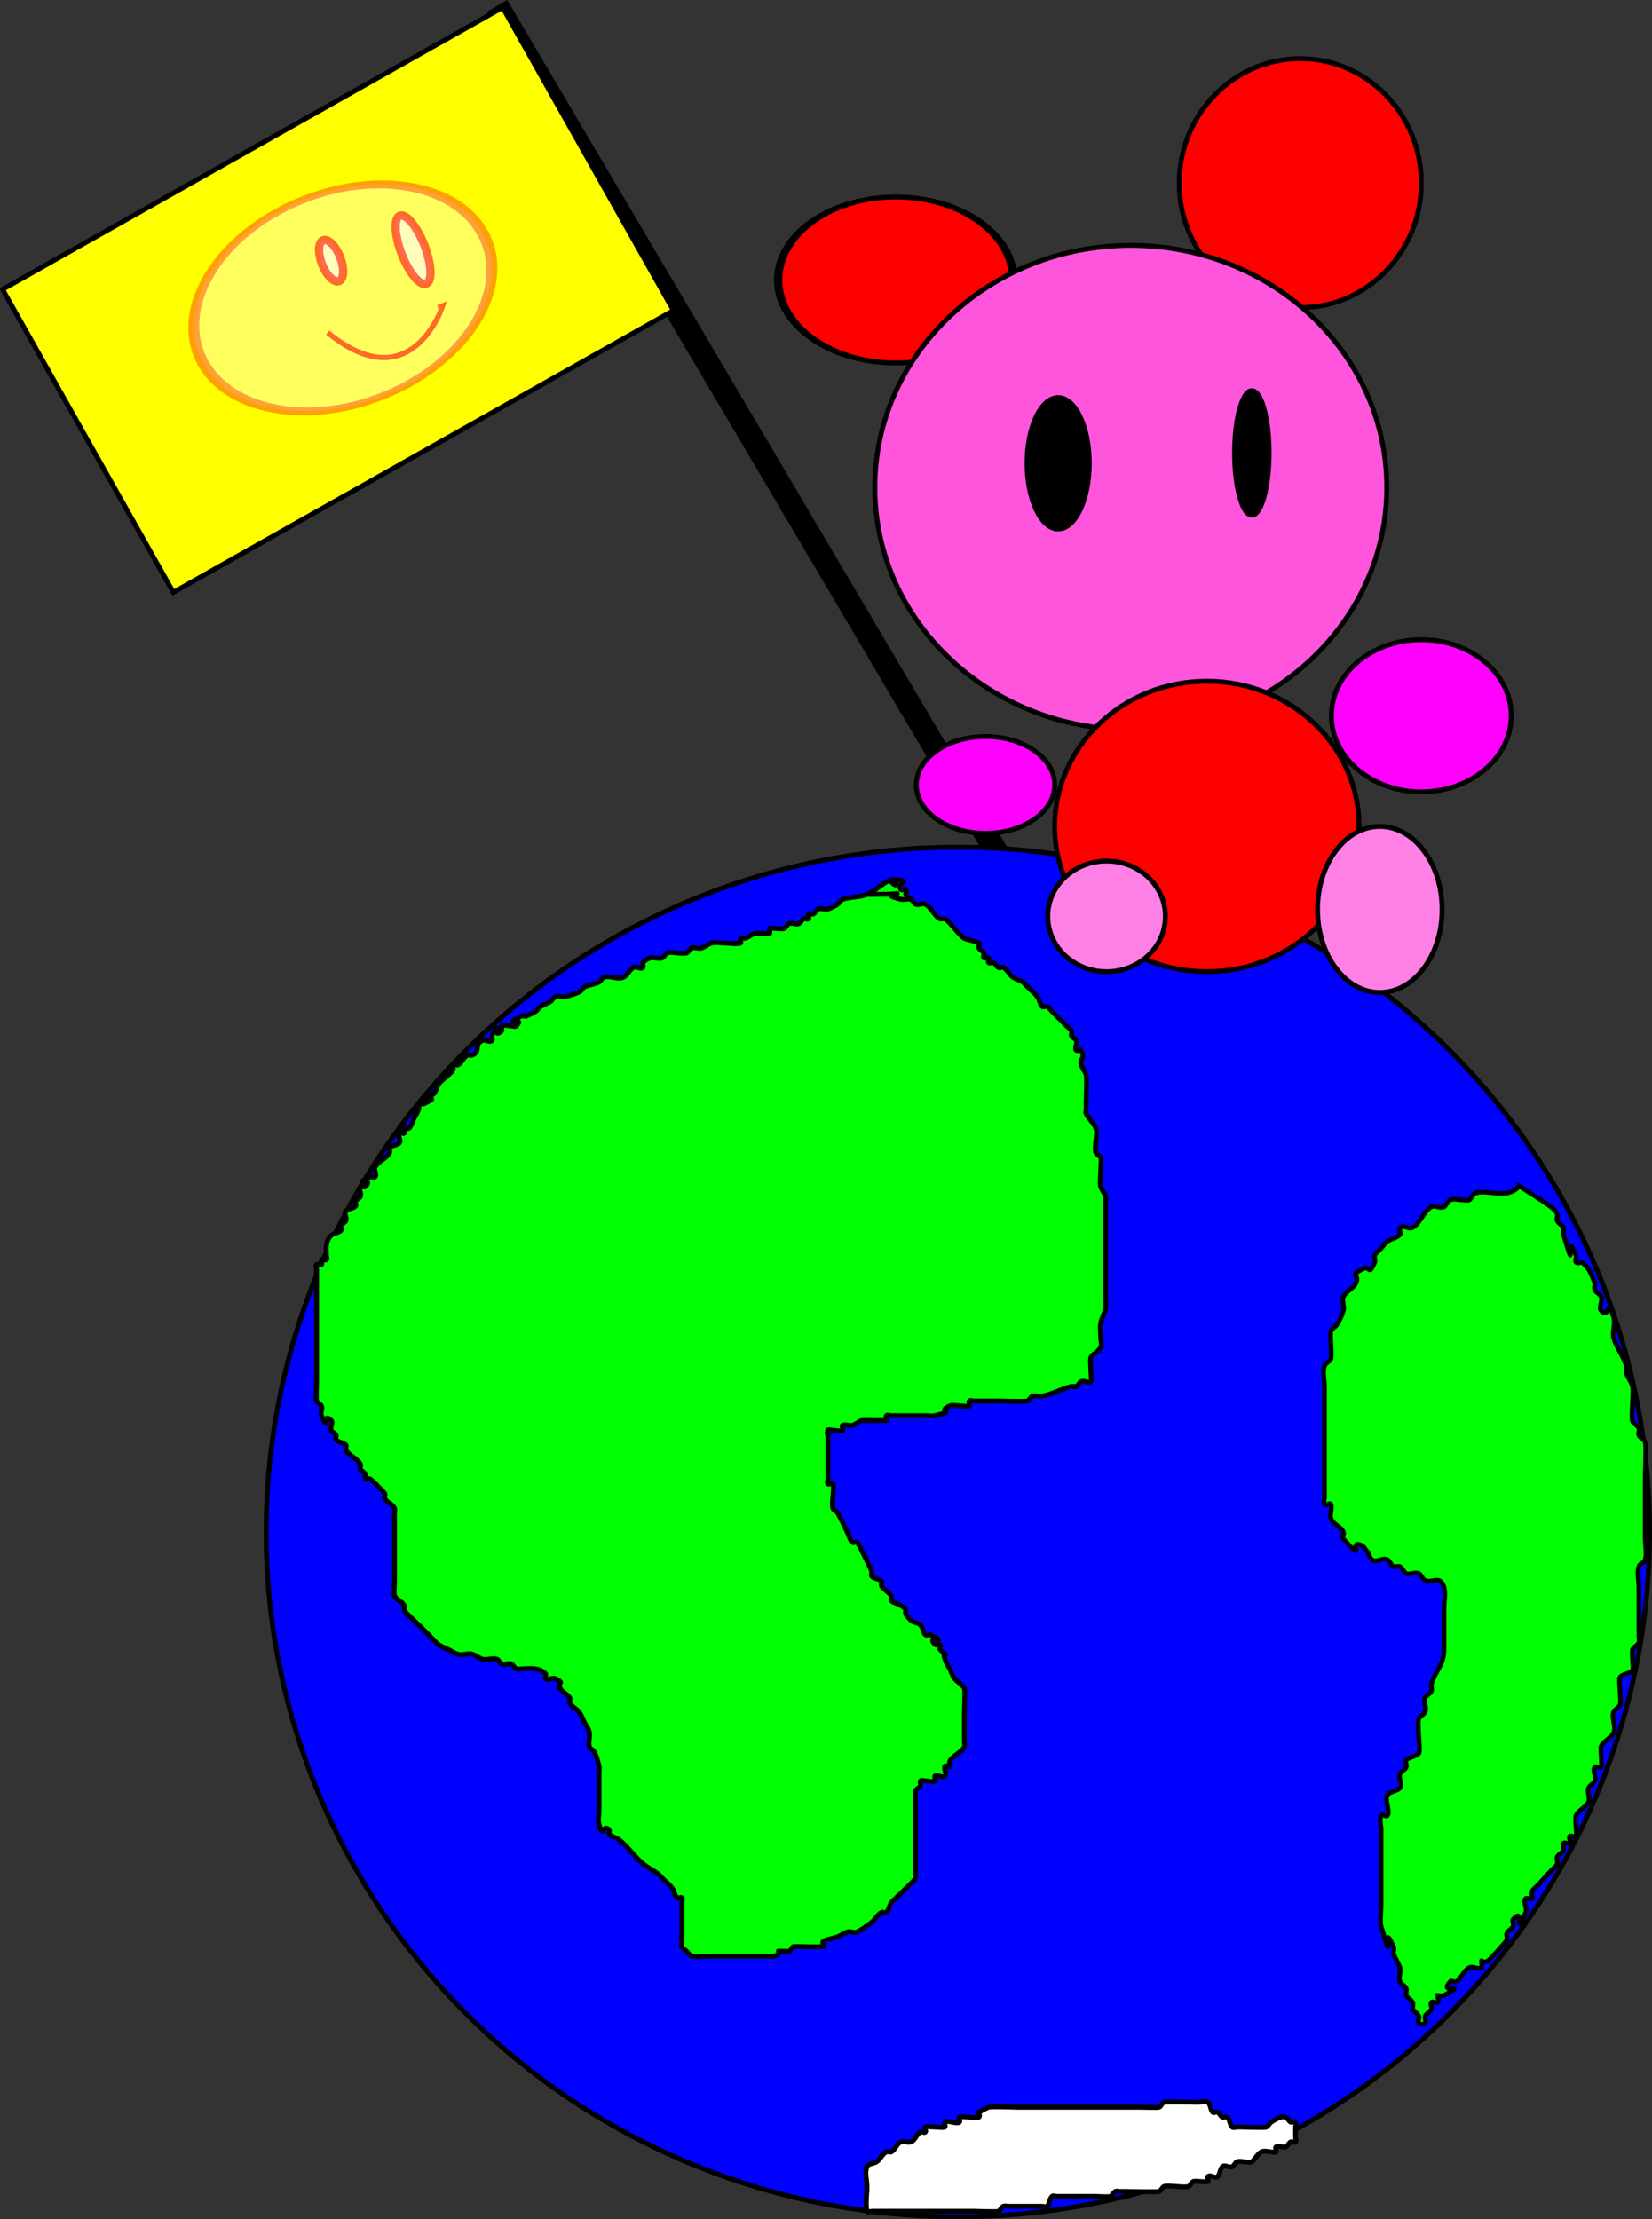 <?xml version="1.0" encoding="UTF-8" standalone="no"?>
<!-- Created with Inkscape (http://www.inkscape.org/) -->

<svg
   xmlns:dc="http://purl.org/dc/elements/1.1/"
   xmlns:cc="http://creativecommons.org/ns#"
   xmlns:rdf="http://www.w3.org/1999/02/22-rdf-syntax-ns#"
   xmlns:svg="http://www.w3.org/2000/svg"
   xmlns="http://www.w3.org/2000/svg"
   xmlns:sodipodi="http://sodipodi.sourceforge.net/DTD/sodipodi-0.dtd"
   xmlns:inkscape="http://www.inkscape.org/namespaces/inkscape"
   width="339.191"
   height="455.65"
   id="svg2"
   version="1.1"
   inkscape:version="0.48.2 r9819"
   sodipodi:docname="bear_planet-20120928.svg">
  <rect width="100%" height="100%" fill="#333333" stroke="none"/>
  <title
     id="title3858">Bear_planet</title>
  <defs
     id="defs4">
    <inkscape:path-effect
       effect="spiro"
       id="path-effect4284"
       is_visible="true" />
    <inkscape:path-effect
       effect="spiro"
       id="path-effect4208"
       is_visible="true" />
  </defs>
  <sodipodi:namedview
     id="base"
     pagecolor="#ffffff"
     bordercolor="#666666"
     borderopacity="1.0"
     inkscape:pageopacity="0.0"
     inkscape:pageshadow="2"
     inkscape:zoom="1"
     inkscape:cx="115.34137"
     inkscape:cy="227.73345"
     inkscape:document-units="px"
     inkscape:current-layer="layer1"
     showgrid="false"
     borderlayer="false"
     showborder="false"
     fit-margin-top="0"
     fit-margin-left="0"
     fit-margin-right="0"
     fit-margin-bottom="0"
     inkscape:showpageshadow="false"
     inkscape:window-width="1024"
     inkscape:window-height="718"
     inkscape:window-x="-8"
     inkscape:window-y="-8"
     inkscape:window-maximized="1"
     inkscape:object-paths="true"
     inkscape:snap-smooth-nodes="false"
     inkscape:snap-nodes="false"
     inkscape:snap-intersection-paths="true" />
  <g
     inkscape:label="Layer 1"
     inkscape:groupmode="layer"
     id="layer1"
     transform="translate(-158.392,-287.594)">
    <g
       id="g4490">
      <path
         inkscape:connector-curvature="0"
         id="path3832"
         d="M 260.452,288.805 C 376.76,485.825 376.76,485.825 376.76,485.825"
         style="fill:none;stroke:#000000;stroke-width:4.795;stroke-linecap:butt;stroke-linejoin:miter;stroke-miterlimit:4;stroke-opacity:1;stroke-dasharray:none" />
      <rect
         transform="matrix(0.871,-0.491,0.491,0.871,0,0)"
         y="380.379"
         x="-31.976"
         height="71.419"
         width="117.881"
         id="rect3826"
         style="fill:#ffff00;fill-opacity:1;stroke:#000000;stroke-width:1.003;stroke-opacity:1" />
      <g
         id="g3806">
        <path
           sodipodi:type="arc"
           style="fill:#0000ff;fill-opacity:1;stroke:#000000;stroke-opacity:1"
           id="path2985"
           sodipodi:cx="359.32315"
           sodipodi:cy="596.46204"
           sodipodi:rx="142.02496"
           sodipodi:ry="140.60472"
           d="m 501.348,596.462 a 142.025,140.605 0 1 1 -284.05,0 142.025,140.605 0 1 1 284.05,0 z"
           transform="translate(-4.261,5.681)" />
        <path
           style="fill:#00ff00;stroke:#000000;stroke-width:0.953px;stroke-linecap:butt;stroke-linejoin:miter;stroke-opacity:1"
           d="m 470.362,531.131 c -2.713,2.881 -6.086,0.608 -9.038,1.42 -0.591,0.162 -0.747,1.121 -1.291,1.42 -0.385,0.212 -0.861,0 -1.291,0 -0.861,0 -1.766,-0.299 -2.582,0 -0.577,0.212 -0.747,1.121 -1.291,1.42 -0.77,0.423 -1.812,-0.423 -2.582,0 -1.549,0.852 -2.324,3.409 -3.874,4.261 -0.77,0.423 -1.974,-0.67 -2.582,0 -0.304,0.335 0.304,1.085 0,1.42 -0.68,0.749 -1.782,0.833 -2.582,1.42 -0.506,0.371 -0.861,0.947 -1.291,1.42 -0.43,0.473 -1.019,0.821 -1.291,1.42 -0.192,0.423 0.192,0.997 0,1.42 -1.427,3.14 -0.801,0.441 -2.582,1.42 -2.855,1.57 -0.401,0.881 -1.291,2.841 -0.544,1.198 -2.038,1.643 -2.582,2.84 -0.385,0.847 0.272,1.942 0,2.841 -0.304,1.004 -0.757,1.96 -1.291,2.841 -0.338,0.557 -1.099,0.785 -1.291,1.42 -0.197,0.65 0.287,5.049 0,5.681 -0.272,0.599 -1.099,0.785 -1.291,1.42 -0.408,1.347 0,2.841 0,4.261 0,2.841 0,5.681 0,8.521 0,4.734 0,9.468 0,14.202 0,0.473 -0.304,1.085 0,1.42 0.304,0.335 1.099,-0.423 1.291,0 0.385,0.847 -0.272,1.942 0,2.841 0.385,1.27 2.038,1.643 2.582,2.841 0.192,0.423 -0.304,1.085 0,1.42 5.039,5.543 0.693,-0.329 3.874,1.42 0.544,0.299 0.785,1.049 1.291,1.42 0.65,3.129 2.656,0.751 3.873,1.42 0.544,0.299 0.747,1.121 1.291,1.42 0.385,0.212 0.906,-0.212 1.291,0 0.544,0.299 0.747,1.121 1.291,1.42 0.685,0.377 1.897,-0.377 2.582,0 0.544,0.299 0.747,1.121 1.291,1.42 1.334,0.734 3.052,-1.29 3.874,1.42 0.408,1.347 0,2.841 0,4.261 0,2.841 0,5.681 0,8.521 0,3.215 -1.713,4.231 -2.582,7.101 -0.136,0.449 0.192,0.997 0,1.42 -0.272,0.599 -1.019,0.821 -1.291,1.42 -0.385,0.847 0.385,1.994 0,2.841 -0.272,0.599 -1.019,0.821 -1.291,1.42 -0.446,0.981 0.453,6.603 0,7.101 -0.681,0.749 -1.902,0.672 -2.582,1.42 -0.304,0.335 0.192,0.997 0,1.42 -0.272,0.599 -1.019,0.821 -1.291,1.42 -0.385,0.847 0.609,2.171 0,2.841 -0.68,0.749 -1.902,0.672 -2.582,1.42 -0.646,0.71 0.646,3.551 0,4.261 -0.304,0.335 -1.099,-0.423 -1.291,0 -0.385,0.847 0,1.894 0,2.841 0,2.367 0,4.734 0,7.101 0,2.841 0,5.681 0,8.521 0,0.933 -0.243,3.459 0,4.261 3.117,10.287 -0.372,-2.239 2.582,4.261 0.192,0.423 -0.136,0.971 0,1.42 0.304,1.004 0.987,1.836 1.291,2.841 0.272,0.898 -0.385,1.994 0,2.841 0.272,0.599 1.019,0.821 1.291,1.42 0.192,0.423 -0.192,0.997 0,1.42 0.272,0.599 1.019,0.821 1.291,1.42 0.192,0.423 0,0.947 0,1.42 0.43,0.473 1.019,0.821 1.291,1.42 0.192,0.423 -0.304,1.085 0,1.42 0.304,0.335 0.987,0.335 1.291,0 0.304,-0.335 -0.192,-0.997 0,-1.42 0.272,-0.599 1.019,-0.821 1.291,-1.42 0.192,-0.423 -0.304,-1.085 0,-1.42 0.304,-0.335 0.987,0.335 1.291,0 0.304,-0.335 0,-0.947 0,-1.42 0.43,0 0.906,0.212 1.291,0 5.374,-2.955 -1.38,0.098 1.291,-2.841 0.304,-0.335 0.933,0.263 1.291,0 1.013,-0.743 1.494,-2.242 2.582,-2.841 0.77,-0.423 1.812,0.423 2.582,0 0,-2.841 -0.43,-0.473 1.291,-1.42 0.343,-0.189 3.702,-3.884 3.873,-4.261 0.192,-0.423 -0.192,-0.997 0,-1.42 0.272,-0.599 1.019,-0.821 1.291,-1.42 0.192,-0.423 -0.304,-1.085 0,-1.42 2.671,-2.939 -0.104,4.49 2.582,-1.42 0.385,-0.847 -0.609,-2.171 0,-2.841 0.304,-0.335 0.987,0.335 1.291,0 0.304,-0.335 -0.192,-0.997 0,-1.42 0.272,-0.599 0.861,-0.947 1.291,-1.42 0.43,-0.473 0.861,-0.947 1.291,-1.42 0.43,-0.473 0.861,-0.947 1.291,-1.42 0.43,-0.473 1.019,-0.821 1.291,-1.42 0.192,-0.423 -0.192,-0.997 0,-1.42 0.272,-0.599 1.019,-0.821 1.291,-1.42 0.192,-0.423 -0.304,-1.085 0,-1.42 0.304,-0.335 0.987,0.335 1.291,0 0.304,-0.335 -0.304,-1.085 0,-1.42 0.304,-0.335 0.987,0.335 1.291,0 0.264,-0.29 -0.256,-3.698 0,-4.261 0.544,-1.198 2.038,-1.643 2.582,-2.841 0.342,-0.753 -0.342,-2.088 0,-2.841 0.272,-0.599 1.019,-0.821 1.291,-1.42 0.385,-0.847 -0.609,-2.171 0,-2.841 0.304,-0.335 0.987,0.335 1.291,0 0.264,-0.29 -0.256,-3.698 0,-4.261 0.544,-1.198 2.038,-1.643 2.582,-2.841 0.516,-1.136 -0.516,-3.125 0,-4.261 0.272,-0.599 1.019,-0.821 1.291,-1.42 0.35,-0.77 -0.353,-5.292 0,-5.681 0.68,-0.749 1.902,-0.672 2.582,-1.42 0.264,-0.29 -0.256,-3.698 0,-4.261 0.272,-0.599 1.019,-0.821 1.291,-1.42 0.192,-0.423 0,-0.947 0,-1.42 0,-0.473 0,-0.947 0,-1.42 0,-2.841 0,-5.681 0,-8.521 0,-1.42 -0.408,-2.913 0,-4.261 0.192,-0.635 1.099,-0.785 1.291,-1.42 0.408,-1.347 0,-2.841 0,-4.261 0,-4.261 0,-8.521 0,-12.782 0,-0.988 0.233,-6.588 0,-7.101 -0.272,-0.599 -1.019,-0.821 -1.291,-1.42 -0.192,-0.423 0.192,-0.997 0,-1.42 -0.272,-0.599 -1.019,-0.821 -1.291,-1.42 -0.371,-0.815 0.275,-5.892 0,-7.101 -0.233,-1.027 -0.987,-1.836 -1.291,-2.841 -0.136,-0.449 0.136,-0.971 0,-1.42 -0.609,-2.009 -1.974,-3.672 -2.582,-5.681 -0.408,-1.347 0.408,-2.913 0,-4.261 -1.343,-4.433 -0.861,0.473 -2.582,-1.42 -0.609,-0.67 0.385,-1.994 0,-2.841 -0.272,-0.599 -1.019,-0.821 -1.291,-1.42 -0.192,-0.423 0,-0.947 0,-1.42 -0.43,-0.947 -0.757,-1.96 -1.291,-2.841 -0.43,-0.473 -0.861,-0.947 -1.291,-1.42 -0.43,0 -0.987,0.335 -1.291,0 -0.304,-0.335 0.192,-0.997 0,-1.42 -2.955,-6.5 0.535,6.027 -2.582,-4.261 -0.136,-0.449 0.192,-0.997 0,-1.42 -0.272,-0.599 -1.019,-0.821 -1.291,-1.42 -0.192,-0.423 0.192,-0.997 0,-1.42 -0.272,-0.599 -0.785,-1.049 -1.291,-1.42 -2.088,-1.531 -4.304,-2.841 -6.456,-4.261 z"
           id="path3016"
           inkscape:connector-curvature="0" />
        <path
           style="fill:#00ff00;stroke:#000000;stroke-width:1px;stroke-linecap:butt;stroke-linejoin:miter;stroke-opacity:1"
           d="m 336.392,471.243 c 13.551,0 0.019,-0.745 7,1 0.647,0.162 1.368,-0.211 2,0 0.447,0.149 0.578,0.789 1,1 0.596,0.298 1.404,-0.298 2,0 1.2,0.6 1.8,2.4 3,3 0.298,0.149 0.702,-0.149 1,0 0.984,0.492 3.016,3.508 4,4 0.943,0.471 2.123,0.415 3,1 0.277,0.185 -0.149,0.702 0,1 0.211,0.422 0.789,0.578 1,1 0.149,0.298 -0.236,0.764 0,1 0.236,0.236 0.764,-0.236 1,0 0.236,0.236 -0.236,0.764 0,1 0.236,0.236 0.702,-0.149 1,0 0.422,0.211 0.578,0.789 1,1 0.298,0.149 0.702,-0.149 1,0 0.843,0.422 1.216,1.477 2,2 0.62,0.413 1.38,0.587 2,1 0.392,0.261 0.667,0.667 1,1 0.667,0.667 1.434,1.246 2,2 0.447,0.596 0.473,1.473 1,2 0.236,0.236 0.702,-0.149 1,0 0.422,0.211 0.667,0.667 1,1 0.333,0.333 0.667,0.667 1,1 0.667,0.667 1.333,1.333 2,2 0.333,0.333 0.789,0.578 1,1 0.149,0.298 -0.149,0.702 0,1 0.211,0.422 0.789,0.578 1,1 0.298,0.596 -0.471,1.529 0,2 0.236,0.236 0.851,-0.298 1,0 1,2 -0.5,1.5 0,3 0.236,0.707 0.764,1.293 1,2 0.194,0.582 0,5.312 0,6 0,0.333 0,0.667 0,1 0,0.333 -0.149,0.702 0,1 0.537,1.075 1.554,1.884 2,3 0.461,1.151 -0.405,3.784 0,5 0.149,0.447 0.789,0.578 1,1 0.301,0.602 -0.291,5.126 0,6 0.236,0.707 0.764,1.293 1,2 0.105,0.316 0,0.667 0,1 0,1.333 0,2.667 0,4 0,4 0,8 0,12 0,1 0,2 0,3 0,1 0.164,2.014 0,3 -0.173,1.04 -0.827,1.96 -1,3 -0.164,0.986 0,2 0,3 0,0.667 0.298,1.404 0,2 -0.422,0.843 -1.477,1.216 -2,2 -0.288,0.432 0.236,4.764 0,5 -0.471,0.471 -1.404,-0.298 -2,0 -0.422,0.211 -0.578,0.789 -1,1 -0.298,0.149 -0.677,-0.081 -1,0 -2.045,0.511 -3.933,1.587 -6,2 -0.654,0.131 -1.368,-0.211 -2,0 -0.447,0.149 -0.578,0.789 -1,1 -0.357,0.179 -5.769,0 -6,0 -1.667,0 -3.333,0 -5,0 -0.333,0 -0.764,-0.236 -1,0 -0.236,0.236 0.236,0.764 0,1 -0.296,0.296 -3.381,-0.31 -4,0 -3.05,1.525 1.829,0.793 -3,2 -0.647,0.162 -1.333,0 -2,0 -2,0 -4,0 -6,0 -0.333,0 -0.667,0 -1,0 -0.333,0 -0.764,-0.236 -1,0 -0.236,0.236 0.236,0.764 0,1 -0.062,0.062 -4.819,-0.045 -5,0 -0.723,0.181 -1.277,0.819 -2,1 -0.647,0.162 -1.404,-0.298 -2,0 -0.298,0.149 0.298,0.851 0,1 -0.596,0.298 -1.333,0 -2,0 -0.333,0 -0.764,-0.236 -1,0 -0.236,0.236 0.333,1 0,1 -0.333,0 0,-1.333 0,-1 0,3.333 0,6.667 0,10 0,0.333 -0.236,0.764 0,1 0.236,0.236 0.851,-0.298 1,0 0.425,0.85 -0.331,4.006 0,5 0.149,0.447 0.757,0.596 1,1 0.767,1.278 1.333,2.667 2,4 0.333,0.667 0.473,1.473 1,2 0.236,0.236 0.764,-0.236 1,0 0.317,0.317 2.81,5.429 3,6 0.105,0.316 -0.236,0.764 0,1 0.527,0.527 1.473,0.473 2,1 0.236,0.236 -0.185,0.723 0,1 0.523,0.784 1.477,1.216 2,2 0.185,0.277 -0.236,0.764 0,1 0.527,0.527 1.38,0.587 2,1 2.297,1.532 -0.429,0.571 2,3 0.527,0.527 1.473,0.473 2,1 0.527,0.527 0.473,1.473 1,2 0.236,0.236 0.702,-0.149 1,0 4.162,2.081 -1.069,-0.069 1,2 0.236,0.236 0.764,-0.236 1,0 0.236,0.236 -0.149,0.702 0,1 2.276,2.276 0.264,-0.207 1,2 0.236,0.707 0.667,1.333 1,2 0.333,0.667 0.553,1.404 1,2 0.566,0.754 1.578,1.157 2,2 0.213,0.425 0,4.162 0,5 0,1.667 0,3.333 0,5 0,0.333 0,0.667 0,1 0,0.333 0.149,0.702 0,1 -0.6,1.2 -2.4,1.8 -3,3 -0.149,0.298 0.236,0.764 0,1 -0.236,0.236 -0.851,-0.298 -1,0 -0.298,0.596 0.471,1.529 0,2 -0.471,0.471 -1.404,-0.298 -2,0 -0.298,0.149 0.298,0.851 0,1 -0.596,0.298 -1.333,0 -2,0 -0.333,0 -0.764,-0.236 -1,0 -0.236,0.236 0.149,0.702 0,1 -0.211,0.422 -0.789,0.578 -1,1 -0.152,0.304 0,3.309 0,4 0,3.667 0,7.333 0,11 0,0.667 0,1.333 0,2 0,0.333 0.149,0.702 0,1 -0.232,0.463 -3.412,3.412 -4,4 -0.333,0.333 -0.739,0.608 -1,1 -0.413,0.62 -0.473,1.473 -1,2 -0.236,0.236 -0.702,-0.149 -1,0 -0.843,0.422 -1.246,1.434 -2,2 -0.961,0.721 -1.925,1.463 -3,2 -0.596,0.298 -1.368,-0.211 -2,0 -0.707,0.236 -1.308,0.723 -2,1 -0.979,0.391 -2.123,0.415 -3,1 -0.277,0.185 0.298,0.851 0,1 -0.376,0.188 -5.854,-0.036 -6,0 -0.457,0.114 -0.553,0.851 -1,1 -4.552,0 -0.057,-0.471 -3,1 -0.298,0.149 -0.667,0 -1,0 -0.667,0 -1.333,0 -2,0 -3.333,0 -6.667,0 -10,0 -0.691,0 -3.696,0.152 -4,0 -0.422,-0.211 -0.667,-0.667 -1,-1 -0.333,-0.333 -0.851,-0.553 -1,-1 -0.211,-0.632 0,-1.333 0,-2 0,-2 0,-4 0,-6 0,-0.333 0,-0.667 0,-1 0,-0.333 0.236,-0.764 0,-1 -0.236,-0.236 -0.764,0.236 -1,0 -0.527,-0.527 -0.553,-1.404 -1,-2 -0.566,-0.754 -1.333,-1.333 -2,-2 -0.333,-0.333 -0.623,-0.717 -1,-1 -0.961,-0.721 -2.077,-1.231 -3,-2 -1.811,-1.509 -3.114,-3.586 -5,-5 -0.667,-0.333 -1.333,-0.667 -2,-1 0,-0.333 0.236,-0.764 0,-1 -1.333,-1.333 -0.96,2.121 -2,-1 -0.316,-0.949 0,-2 0,-3 0,-2 0,-4 0,-6 0,-0.667 0,-1.333 0,-2 0,-0.333 0.081,-0.677 0,-1 -0.256,-1.023 -0.529,-2.057 -1,-3 -0.211,-0.422 -0.886,-0.543 -1,-1 -0.243,-0.97 0.196,-2.019 0,-3 -0.146,-0.731 -0.667,-1.333 -1,-2 -0.333,-0.667 -0.587,-1.38 -1,-2 -0.523,-0.784 -1.578,-1.157 -2,-2 -0.149,-0.298 0.149,-0.702 0,-1 -0.422,-0.843 -1.578,-1.157 -2,-2 -0.69,-1.379 1.211,-0.894 -1,-2 -0.596,-0.298 -1.529,0.471 -2,0 -0.236,-0.236 0.236,-0.764 0,-1 -1.419,-1.419 -3.256,-1 -5,-1 -0.333,0 -0.702,0.149 -1,0 -0.422,-0.211 -0.578,-0.789 -1,-1 -0.596,-0.298 -1.404,0.298 -2,0 -0.422,-0.211 -0.553,-0.851 -1,-1 -0.9,-0.3 -2.1,0.3 -3,0 -0.707,-0.236 -1.293,-0.764 -2,-1 -0.9,-0.3 -2.1,0.3 -3,0 -0.707,-0.236 -1.333,-0.667 -2,-1 -0.667,-0.333 -1.38,-0.587 -2,-1 -0.392,-0.261 -0.667,-0.667 -1,-1 -1,-1 -2,-2 -3,-3 -0.526,-0.526 -2.733,-2.466 -3,-3 -0.149,-0.298 0.149,-0.702 0,-1 -0.422,-0.843 -1.578,-1.157 -2,-2 -0.152,-0.304 0,-2.55 0,-3 0,-2.333 0,-4.667 0,-7 0,-1.667 0,-3.333 0,-5 0,-0.667 0,-1.333 0,-2 0,-0.333 0.149,-0.702 0,-1 -0.422,-0.843 -1.578,-1.157 -2,-2 -0.149,-0.298 0.149,-0.702 0,-1 -0.133,-0.266 -2.734,-2.867 -3,-3 -0.298,-0.149 -0.764,0.236 -1,0 -0.236,-0.236 0.149,-0.702 0,-1 -0.211,-0.422 -0.789,-0.578 -1,-1 -0.149,-0.298 0.149,-0.702 0,-1 -0.6,-1.2 -2.4,-1.8 -3,-3 -0.149,-0.298 0.236,-0.764 0,-1 -0.527,-0.527 -1.473,-0.473 -2,-1 -0.236,-0.236 0.149,-0.702 0,-1 -0.211,-0.422 -0.789,-0.578 -1,-1 -0.298,-0.596 0.471,-1.529 0,-2 -2.069,-2.069 0.081,3.162 -2,-1 -0.298,-0.596 0.298,-1.404 0,-2 -0.211,-0.422 -0.789,-0.578 -1,-1 -0.131,-0.263 0,-3.477 0,-4 0,-3 0,-6 0,-9 0,-4.333 0,-8.667 0,-13 0,-0.333 0,-0.667 0,-1 0,-0.333 -0.236,-0.764 0,-1 0.236,-0.236 0.764,0.236 1,0 0.236,-0.236 -0.236,-0.764 0,-1 0.236,-0.236 0.764,0.236 1,0 0.236,-0.236 0,-0.667 0,-1 0,-1.486 -0.243,-2.757 1,-4 0.527,-0.527 1.473,-0.473 2,-1 0.236,-0.236 -0.149,-0.702 0,-1 0.211,-0.422 0.789,-0.578 1,-1 0.298,-0.596 -0.471,-1.529 0,-2 0.527,-0.527 1.473,-0.473 2,-1 0.236,-0.236 -0.149,-0.702 0,-1 0.211,-0.422 0.789,-0.578 1,-1 0.298,-0.596 -0.471,-1.529 0,-2 0.236,-0.236 0.764,0.236 1,0 2.069,-2.069 -3.162,0.081 1,-2 0.298,-0.149 0.764,0.236 1,0 0.471,-0.471 -0.298,-1.404 0,-2 0.6,-1.2 2.4,-1.8 3,-3 0.149,-0.298 -0.236,-0.764 0,-1 0.527,-0.527 1.473,-0.473 2,-1 0.471,-0.471 -0.471,-1.529 0,-2 0.236,-0.236 0.764,0.236 1,0 0.236,-0.236 -0.236,-0.764 0,-1 0.236,-0.236 0.764,0.236 1,0 0.527,-0.527 0.667,-1.333 1,-2 0.333,-0.667 0.764,-1.293 1,-2 0.105,-0.316 -0.236,-0.764 0,-1 0.236,-0.236 0.702,0.149 1,0 4.162,-2.081 -1.069,0.069 1,-2 0.236,-0.236 0.764,0.236 1,0 0.527,-0.527 0.587,-1.38 1,-2 0.607,-0.91 2.557,-2.114 3,-3 0.149,-0.298 -0.236,-0.764 0,-1 0.236,-0.236 0.702,0.149 1,0 0.843,-0.422 1.157,-1.578 2,-2 0.298,-0.149 0.702,0.149 1,0 1.841,-0.921 0.159,-2.079 2,-3 0.596,-0.298 1.529,0.471 2,0 0.236,-0.236 -0.149,-0.702 0,-1 2.081,-4.162 -0.069,1.069 2,-1 0.236,-0.236 -0.298,-0.851 0,-1 0.596,-0.298 1.333,0 2,0 0.333,0 0.764,0.236 1,0 2.069,-2.069 -3.162,0.081 1,-2 0.298,-0.149 0.667,0 1,0 0.667,-0.333 1.38,-0.587 2,-1 0.392,-0.261 0.608,-0.739 1,-1 0.62,-0.413 1.38,-0.587 2,-1 0.392,-0.261 0.578,-0.789 1,-1 0.596,-0.298 1.353,0.162 2,0 1.023,-0.256 2.057,-0.529 3,-1 0.422,-0.211 0.578,-0.789 1,-1 0.943,-0.471 2.057,-0.529 3,-1 0.422,-0.211 0.553,-0.851 1,-1 1.265,-0.422 2.807,0.596 4,0 0.843,-0.422 1.216,-1.477 2,-2 0.555,-0.37 1.529,0.471 2,0 0.236,-0.236 -0.236,-0.764 0,-1 1.866,-1.866 2.93,-0.465 4,-1 0.422,-0.211 0.578,-0.789 1,-1 0.629,-0.314 3.371,0.314 4,0 0.422,-0.211 0.553,-0.851 1,-1 0.632,-0.211 1.353,0.162 2,0 0.723,-0.181 1.293,-0.764 2,-1 1.017,-0.339 5.303,0.348 6,0 0.298,-0.149 -0.236,-0.764 0,-1 0.236,-0.236 0.684,0.105 1,0 0.707,-0.236 1.293,-0.764 2,-1 0.389,-0.13 2.845,0.155 3,0 0.236,-0.236 -0.236,-0.764 0,-1 0.204,-0.204 2.604,0.198 3,0 0.422,-0.211 0.578,-0.789 1,-1 0.596,-0.298 1.404,0.298 2,0 0.422,-0.211 0.578,-0.789 1,-1 0.298,-0.149 0.764,0.236 1,0 0.236,-0.236 -0.236,-0.764 0,-1 0.236,-0.236 0.702,0.149 1,0 0.422,-0.211 0.578,-0.789 1,-1 0.596,-0.298 1.368,0.211 2,0 0.707,-0.236 1.38,-0.587 2,-1 0.392,-0.261 0.553,-0.851 1,-1 1.612,-0.537 3.422,-0.369 5,-1 1.805,-0.722 3.156,-2.385 5,-3 0.447,-0.149 1.333,0.667 1,1 -0.333,0.333 -1.471,-1 -1,-1 5.052,0 0.769,0.769 2,2 0.236,0.236 0.764,-0.236 1,0 0.236,0.236 -0.149,0.702 0,1 0.211,0.422 0.667,0.667 1,1"
           id="path3802"
           inkscape:connector-curvature="0" />
        <path
           style="fill:#ffffff;stroke:#000000;stroke-width:1.008px;stroke-linecap:butt;stroke-linejoin:miter;stroke-opacity:1"
           d="m 336.392,736.528 c 0,-1.356 -0.495,-2.808 0,-4.067 0.277,-0.704 1.38,-0.596 2,-1.017 0.784,-0.532 1.157,-1.605 2,-2.033 0.298,-0.152 0.702,0.152 1,0 0.843,-0.429 1.106,-1.73 2,-2.033 0.632,-0.214 1.368,0.214 2,0 0.894,-0.303 1.157,-1.605 2,-2.033 0.298,-0.152 0.764,0.24 1,0 0.236,-0.24 -0.236,-0.777 0,-1.017 0.241,-0.245 3.759,0.245 4,0 0.236,-0.24 -0.236,-0.777 0,-1.017 0.5,-0.508 2.5,0.508 3,0 0.236,-0.24 -0.298,-0.865 0,-1.017 0.647,-0.329 3.641,0.365 4,0 0.236,-0.24 0,-0.678 0,-1.017 0.667,-0.339 1.293,-0.777 2,-1.017 0.582,-0.197 5.312,0 6,0 4.667,0 9.333,0 14,0 3.667,0 7.333,0 11,0 0.238,0 3.776,0.114 4,0 0.422,-0.214 0.553,-0.865 1,-1.017 0.507,-0.172 6.183,0 7,0 0.667,0 1.445,-0.376 2,0 0.62,0.42 0.473,1.498 1,2.033 0.236,0.24 0.702,-0.152 1,0 0.422,0.214 0.578,0.802 1,1.017 0.298,0.152 0.764,-0.24 1,0 0.527,0.536 0.473,1.498 1,2.033 0.236,0.24 0.667,0 1,0 0.333,0 0.667,0 1,0 0.696,0 4.638,0.184 5,0 0.422,-0.214 0.608,-0.751 1,-1.017 0.297,-0.201 2.149,-1.449 3,-1.017 0.422,0.214 0.578,0.802 1,1.017 0.298,0.152 0.764,-0.24 1,0 0.032,0.033 0,2.804 0,3.05 0,0.339 0.236,0.777 0,1.017 -0.236,0.24 -0.702,-0.152 -1,0 -0.422,0.214 -0.553,0.865 -1,1.017 -0.632,0.214 -1.404,-0.303 -2,0 -0.298,0.152 0.236,0.777 0,1.017 -0.236,0.24 -0.667,0 -1,0 -0.667,0 -1.404,-0.303 -2,0 -0.843,0.429 -1.216,1.502 -2,2.033 -0.435,0.295 -2.472,-0.268 -3,0 -0.422,0.214 -0.578,0.802 -1,1.017 -0.596,0.303 -1.529,-0.479 -2,0 -0.527,0.536 -0.473,1.498 -1,2.033 -0.471,0.479 -1.529,-0.479 -2,0 -0.236,0.24 0.236,0.777 0,1.017 -0.204,0.208 -2.604,-0.202 -3,0 -0.422,0.214 -0.578,0.802 -1,1.017 -0.631,0.321 -4.369,-0.321 -5,0 -0.422,0.214 -0.578,0.802 -1,1.017 -0.295,0.15 -5.97,0 -7,0 -0.333,0 -0.667,0 -1,0 -0.333,0 -0.702,-0.152 -1,0 -0.422,0.214 -0.578,0.802 -1,1.017 -0.304,0.155 -2.55,0 -3,0 -2.333,0 -4.667,0 -7,0 -0.333,0 -0.667,0 -1,0 -0.333,0 -0.764,-0.24 -1,0 -0.527,0.536 -0.473,1.498 -1,2.033 -0.236,0.24 -0.667,0 -1,0 -0.333,0 -0.667,0 -1,0 -1.667,0 -3.333,0 -5,0 -0.333,0 -0.667,0 -1,0 -0.333,0 -0.702,-0.152 -1,0 -0.422,0.214 -0.578,0.802 -1,1.017 -0.362,0.184 -4.304,0 -5,0 -4,0 -8,0 -12,0 -2.667,0 -5.333,0 -8,0 -0.333,0 -0.667,0 -1,0 -0.333,0 -0.935,0.332 -1,0 -0.327,-1.662 0,-3.389 0,-5.084 z"
           id="path3804"
           inkscape:connector-curvature="0" />
      </g>
      <g
         transform="translate(19.883,19.883)"
         id="g3815">
        <path
           sodipodi:type="arc"
           style="fill:#ff0000;fill-opacity:1;stroke:#000000;stroke-opacity:1"
           id="path3030"
           sodipodi:cx="298.96255"
           sodipodi:cy="306.73111"
           sodipodi:rx="24.854368"
           sodipodi:ry="25.564493"
           d="m 323.817,306.731 c 0,14.119 -11.128,25.564 -24.854,25.564 -13.727,0 -24.854,-11.446 -24.854,-25.564 0,-14.119 11.128,-25.564 24.854,-25.564 13.727,0 24.854,11.446 24.854,25.564 z"
           transform="translate(106.519,-1.42)" />
        <path
           sodipodi:type="arc"
           style="fill:#ff0000;fill-opacity:1;stroke:#000000;stroke-opacity:1"
           id="path3032"
           sodipodi:cx="316.71567"
           sodipodi:cy="335.13611"
           sodipodi:rx="14.202497"
           sodipodi:ry="17.042995"
           d="m 330.918,335.136 c 0,9.413 -6.359,17.043 -14.202,17.043 -7.844,0 -14.203,-7.63 -14.203,-17.043 0,-9.413 6.359,-17.043 14.203,-17.043 7.844,0 14.202,7.63 14.202,17.043 z"
           transform="matrix(1.7,0,0,1,-215.988,-9.942)" />
        <path
           sodipodi:type="arc"
           style="fill:#ff55dd;fill-opacity:1;stroke:#000000;stroke-opacity:1"
           id="path3018"
           sodipodi:cx="370.68515"
           sodipodi:cy="367.80185"
           sodipodi:rx="52.549236"
           sodipodi:ry="49.708736"
           d="m 423.234,367.802 c 0,27.453 -23.527,49.709 -52.549,49.709 -29.022,0 -52.549,-22.255 -52.549,-49.709 0,-27.453 23.527,-49.709 52.549,-49.709 29.022,0 52.549,22.255 52.549,49.709 z" />
        <path
           sodipodi:type="arc"
           style="fill:#ff0000;fill-opacity:1;stroke:#000000;stroke-opacity:1"
           id="path3020"
           sodipodi:cx="386.30789"
           sodipodi:cy="437.39407"
           sodipodi:rx="31.245493"
           sodipodi:ry="29.825243"
           d="m 417.553,437.394 c 0,16.472 -13.989,29.825 -31.245,29.825 -17.256,0 -31.245,-13.353 -31.245,-29.825 0,-16.472 13.989,-29.825 31.245,-29.825 17.256,0 31.245,13.353 31.245,29.825 z" />
        <path
           sodipodi:type="arc"
           style="fill:#ff80e5;fill-opacity:1;stroke:#000000;stroke-opacity:1"
           id="path3022"
           sodipodi:cx="350.09155"
           sodipodi:cy="438.81433"
           sodipodi:rx="12.072122"
           sodipodi:ry="11.361998"
           d="m 362.164,438.814 c 0,6.275 -5.405,11.362 -12.072,11.362 -6.667,0 -12.072,-5.087 -12.072,-11.362 0,-6.275 5.405,-11.362 12.072,-11.362 6.667,0 12.072,5.087 12.072,11.362 z"
           transform="translate(15.623,17.043)" />
        <path
           sodipodi:type="arc"
           style="fill:#ff80e5;fill-opacity:1;stroke:#000000;stroke-opacity:1"
           id="path3024"
           sodipodi:cx="421.81415"
           sodipodi:cy="454.43707"
           sodipodi:rx="12.782247"
           sodipodi:ry="17.042995"
           d="m 434.596,454.437 c 0,9.413 -5.723,17.043 -12.782,17.043 -7.059,0 -12.782,-7.63 -12.782,-17.043 0,-9.413 5.723,-17.043 12.782,-17.043 7.059,0 12.782,7.63 12.782,17.043 z" />
        <path
           sodipodi:type="arc"
           style="fill:#000000;fill-opacity:1;stroke:#000000;stroke-opacity:1"
           id="path3026"
           sodipodi:cx="355.77255"
           sodipodi:cy="362.83096"
           sodipodi:rx="6.3911233"
           sodipodi:ry="13.492372"
           d="m 362.164,362.831 c 0,7.452 -2.861,13.492 -6.391,13.492 -3.53,0 -6.391,-6.041 -6.391,-13.492 0,-7.452 2.861,-13.492 6.391,-13.492 3.53,0 6.391,6.041 6.391,13.492 z" />
        <path
           sodipodi:type="arc"
           style="fill:#000000;fill-opacity:1;stroke:#000000;stroke-opacity:1"
           id="path3028"
           sodipodi:cx="395.53952"
           sodipodi:cy="360.70059"
           sodipodi:rx="3.5506241"
           sodipodi:ry="12.782247"
           d="m 399.09,360.701 c 0,7.059 -1.59,12.782 -3.551,12.782 -1.961,0 -3.551,-5.723 -3.551,-12.782 0,-7.059 1.59,-12.782 3.551,-12.782 1.961,0 3.551,5.723 3.551,12.782 z" />
        <path
           sodipodi:type="arc"
           style="fill:#ff00ff;fill-opacity:1;stroke:#000000;stroke-opacity:1"
           id="path3040"
           sodipodi:cx="335.17892"
           sodipodi:cy="418.93085"
           sodipodi:rx="14.202497"
           sodipodi:ry="9.9417477"
           d="m 349.381,418.931 c 0,5.491 -6.359,9.942 -14.203,9.942 -7.844,0 -14.202,-4.451 -14.202,-9.942 0,-5.491 6.359,-9.942 14.202,-9.942 7.844,0 14.203,4.451 14.203,9.942 z"
           transform="translate(5.681,9.942)" />
        <path
           sodipodi:type="arc"
           style="fill:#ff00ff;fill-opacity:1;stroke:#000000;stroke-opacity:1"
           id="path3042"
           sodipodi:cx="430.33563"
           sodipodi:cy="414.67007"
           sodipodi:rx="18.463245"
           sodipodi:ry="15.622746"
           d="m 448.799,414.67 c 0,8.628 -8.266,15.623 -18.463,15.623 -10.197,0 -18.463,-6.995 -18.463,-15.623 0,-8.628 8.266,-15.623 18.463,-15.623 10.197,0 18.463,6.995 18.463,15.623 z" />
      </g>
      <g
         transform="matrix(0.932,-0.362,0.362,0.932,-105.125,99.022)"
         id="g4484">
        <path
           sodipodi:type="arc"
           style="opacity:0.37;fill:#ffffff;fill-opacity:1;stroke:#fb0000;stroke-width:1.324;stroke-miterlimit:4;stroke-opacity:1;stroke-dasharray:none"
           id="path3036"
           sodipodi:cx="57"
           sodipodi:cy="74.14975"
           sodipodi:rx="18"
           sodipodi:ry="19.5"
           d="m 75,74.15 c 0,10.77 -8.059,19.5 -18,19.5 -9.941,0 -18,-8.73 -18,-19.5 0,-10.77 8.059,-19.5 18,-19.5 9.941,0 18,8.73 18,19.5 z"
           transform="matrix(1.763,0,0,1.115,120.38,271.073)" />
        <path
           sodipodi:type="arc"
           style="opacity:0.581;fill:#ffffff;fill-opacity:1;stroke:#ff0000;stroke-width:1.7;stroke-miterlimit:4;stroke-opacity:1;stroke-dasharray:none"
           id="path3806"
           sodipodi:cx="-78"
           sodipodi:cy="97.14975"
           sodipodi:rx="2"
           sodipodi:ry="4.5"
           d="m -76,97.15 c 0,2.485 -0.895,4.5 -2,4.5 -1.105,0 -2,-2.015 -2,-4.5 0,-2.485 0.895,-4.5 2,-4.5 1.105,0 2,2.015 2,4.5 z"
           transform="translate(299.392,248.594)" />
        <path
           sodipodi:type="arc"
           style="opacity:0.581;fill:#ffffff;fill-opacity:1;stroke:#ff0000;stroke-width:1.7;stroke-miterlimit:4;stroke-opacity:1;stroke-dasharray:none"
           id="path3808"
           sodipodi:cx="-61.5"
           sodipodi:cy="101.14975"
           sodipodi:rx="2.5"
           sodipodi:ry="7.5"
           d="m -59,101.15 c 0,4.142 -1.119,7.5 -2.5,7.5 -1.381,0 -2.5,-3.358 -2.5,-7.5 0,-4.142 1.119,-7.5 2.5,-7.5 1.381,0 2.5,3.358 2.5,7.5 z"
           transform="translate(299.392,248.594)" />
        <path
           style="opacity:0.581;fill:none;stroke:#fc0000;stroke-width:1.071px;stroke-linecap:butt;stroke-linejoin:miter;stroke-opacity:1"
           d="m 215.392,359.243 c 11,19.503 24,3.442 24,3.442 l -1,0"
           id="path4466"
           inkscape:connector-curvature="0" />
      </g>
    </g>
  </g>
</svg>
